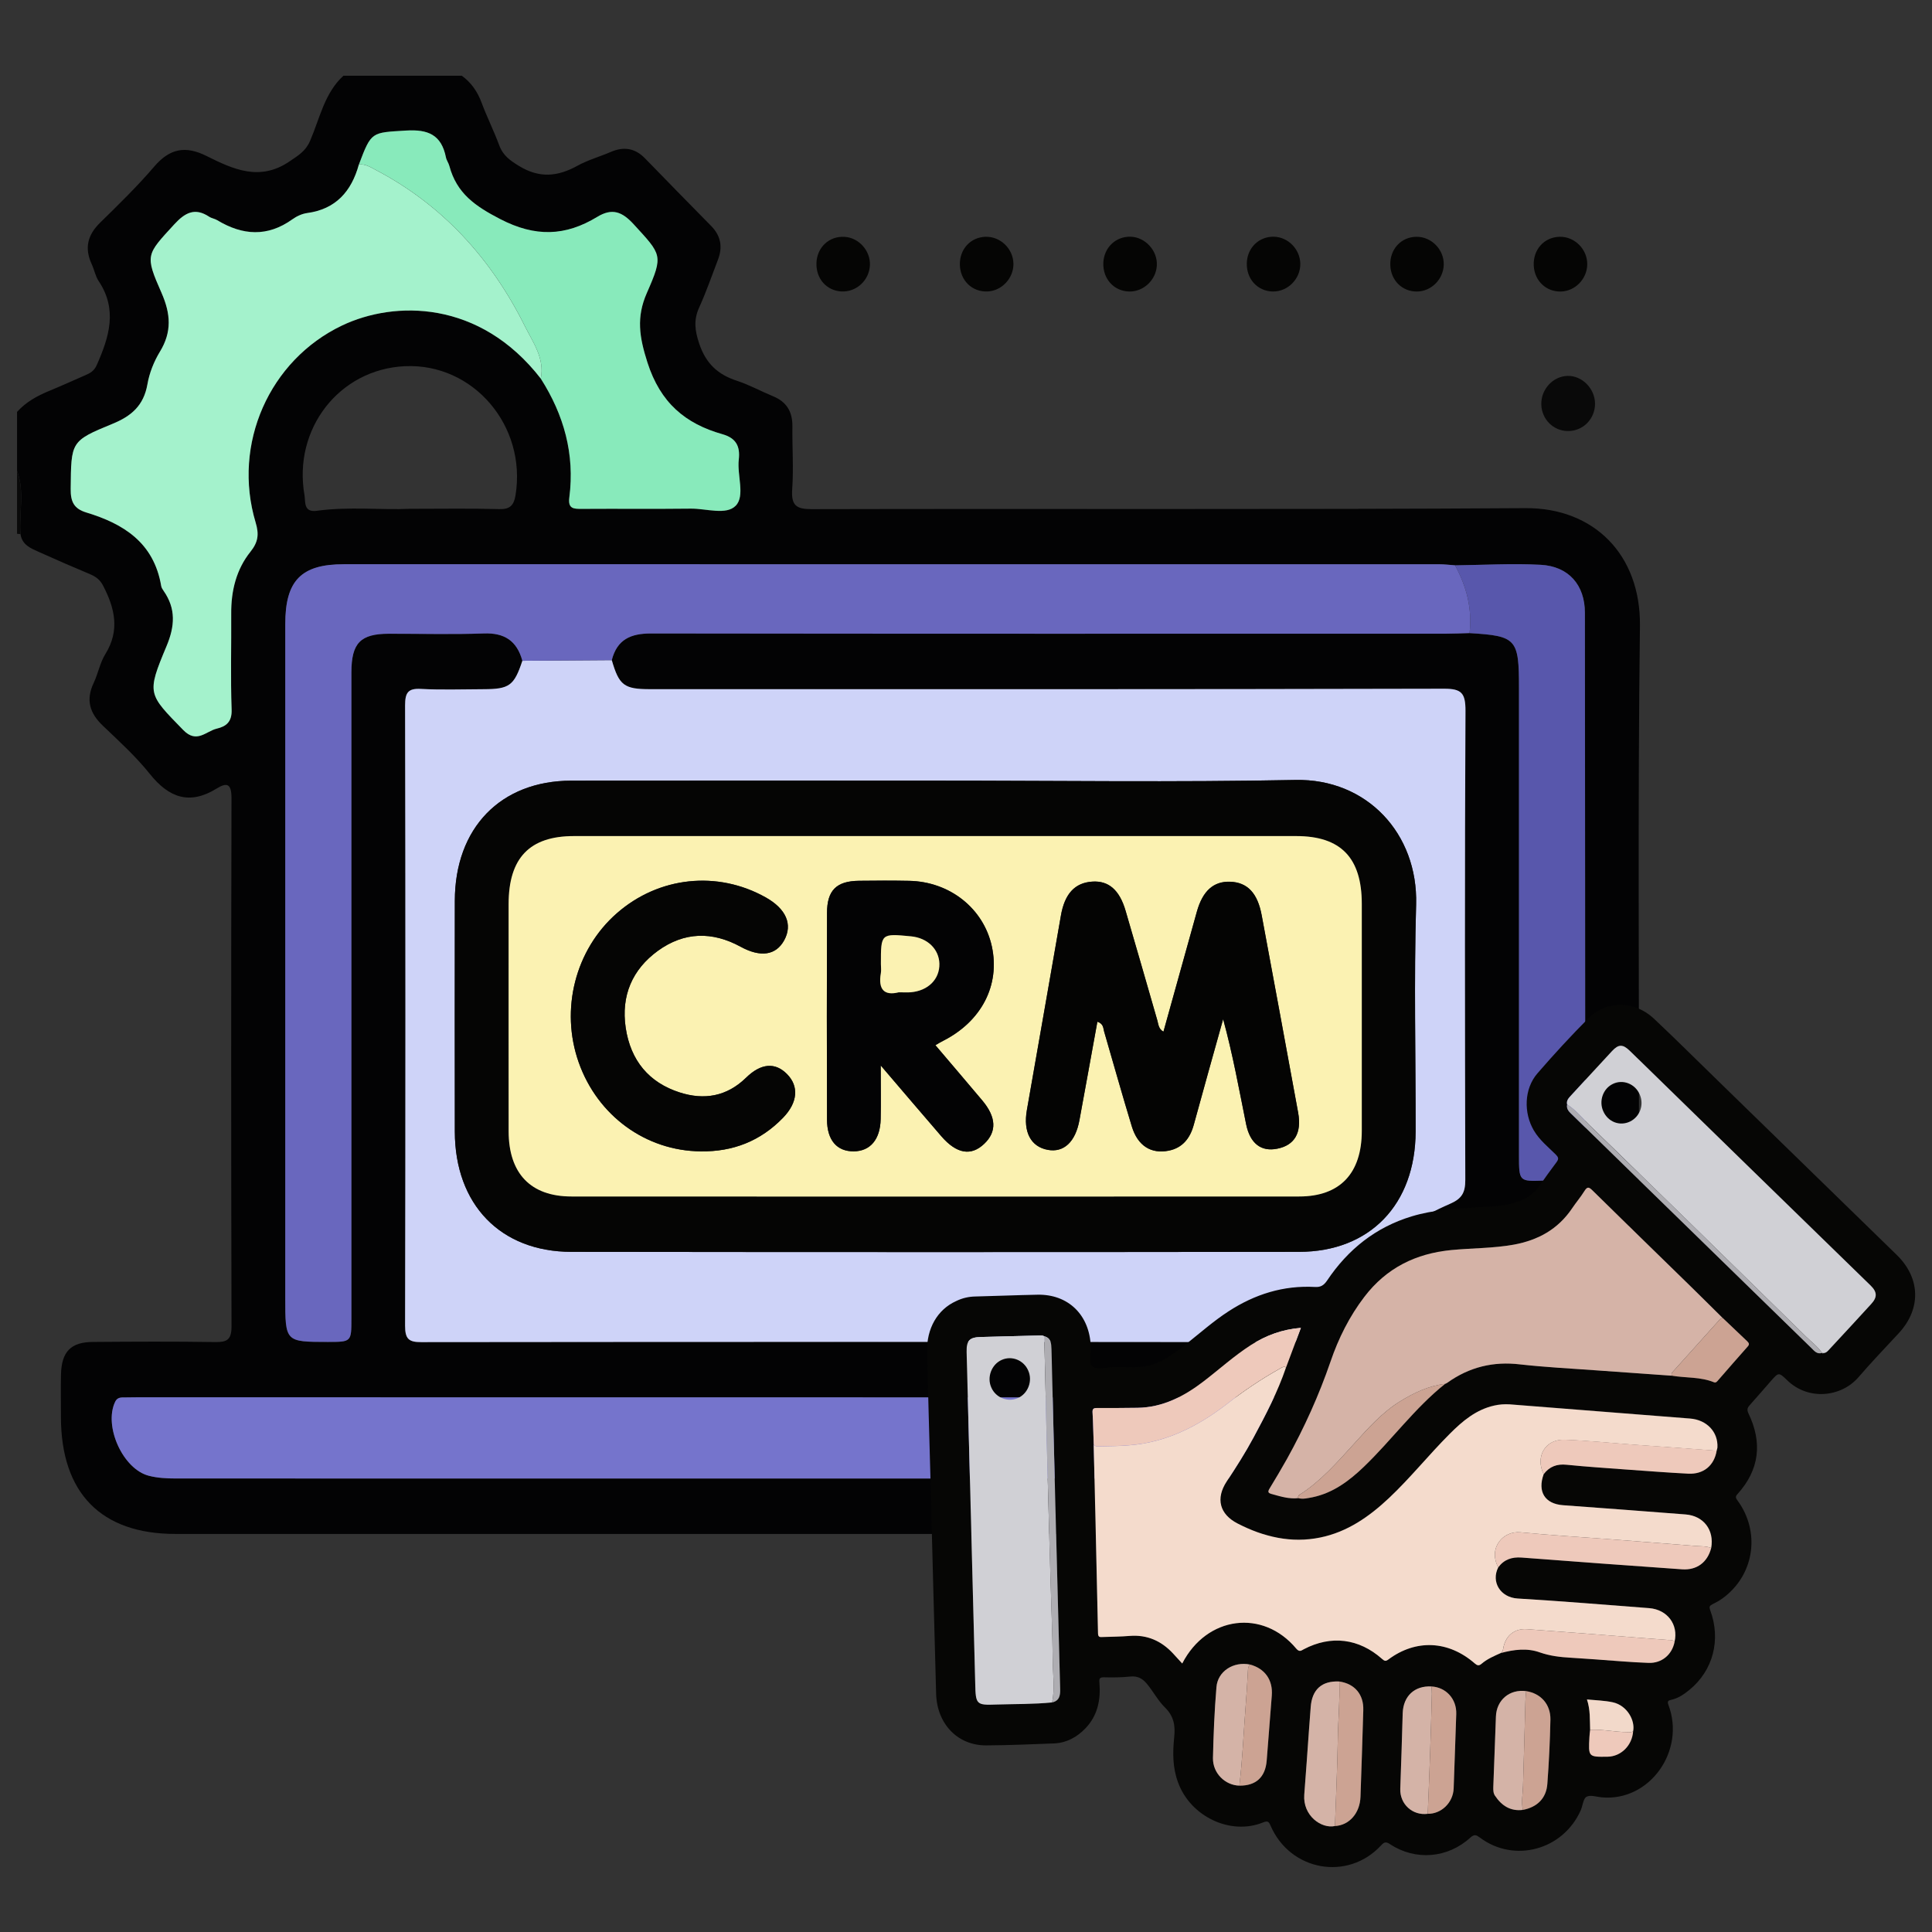 <?xml version="1.0" encoding="UTF-8"?>
<svg xmlns="http://www.w3.org/2000/svg" xmlns:xlink="http://www.w3.org/1999/xlink" version="1.1" id="Layer_1" x="0px" y="0px" width="85px" height="85px" viewBox="0 0 85 85" xml:space="preserve">
<rect x="0" y="0" width="85" height="85" fill="#333333" stroke="none"/>
<path fill-rule="evenodd" clip-rule="evenodd" fill="#030304" d="M56.858,67.536c-0.458,0.01-0.911-0.063-1.494-0.061  c-10.045,0.017-20.091,0.012-30.135,0.012c-5.838,0-11.676,0-17.514,0c-3.272,0-5.032-1.802-5.034-5.147  c0-0.623-0.012-1.245,0.002-1.87c0.026-1.004,0.432-1.425,1.41-1.43c1.788-0.014,3.576-0.023,5.364,0.005  c0.513,0.008,0.732-0.084,0.729-0.692c-0.02-7.746-0.02-15.492-0.001-23.238c0-0.646-0.202-0.702-0.662-0.418  c-1.179,0.727-2.09,0.407-2.934-0.651c-0.616-0.77-1.354-1.44-2.066-2.12c-0.576-0.548-0.756-1.132-0.401-1.881  c0.195-0.411,0.277-0.889,0.513-1.268c0.648-1.045,0.417-2.017-0.1-3.012c-0.138-0.268-0.323-0.396-0.573-0.503  c-0.753-0.315-1.501-0.641-2.245-0.976c-0.356-0.16-0.744-0.305-0.815-0.786c-0.073-0.926,0.193-1.869-0.152-2.779  c0-0.867,0-1.732,0-2.599c0.393-0.437,0.884-0.705,1.412-0.923c0.534-0.219,1.061-0.461,1.591-0.691  c0.216-0.094,0.388-0.184,0.504-0.448c0.542-1.227,0.926-2.433,0.084-3.693c-0.144-0.217-0.193-0.501-0.305-0.742  C3.708,10.917,3.852,10.339,4.4,9.802c0.817-0.801,1.642-1.604,2.388-2.476c0.683-0.799,1.375-0.924,2.297-0.464  c1.167,0.582,2.344,1.135,3.659,0.235c0.379-0.259,0.699-0.44,0.896-0.894c0.429-0.988,0.632-2.104,1.47-2.872  c1.735,0,3.47,0,5.206,0c0.416,0.3,0.691,0.699,0.874,1.19c0.234,0.63,0.538,1.233,0.77,1.861c0.167,0.46,0.477,0.676,0.882,0.924  c0.896,0.546,1.699,0.465,2.566-0.015c0.458-0.253,0.975-0.395,1.458-0.604c0.568-0.246,1.068-0.178,1.513,0.281  c0.967,0.995,1.937,1.986,2.91,2.975c0.424,0.43,0.514,0.923,0.298,1.484c-0.27,0.702-0.515,1.417-0.826,2.1  c-0.251,0.555-0.191,1.016,0.003,1.595c0.299,0.888,0.832,1.362,1.659,1.631c0.546,0.178,1.06,0.464,1.594,0.683  c0.583,0.241,0.852,0.671,0.845,1.316c-0.011,0.922,0.057,1.846-0.008,2.762c-0.051,0.726,0.174,0.888,0.866,0.887  c10.462-0.026,20.927,0.024,31.391-0.045c3.018-0.02,5.076,2.05,5.04,5.178c-0.103,8.014-0.027,16.031-0.048,24.043  c0,0.567,0.048,1.341-0.141,1.621c-0.558,1.774-1.063,0.922-4.154,1.218c-0.873,0.043-1.696,0.031-2.519,0.327  C58.652,54.666,56.858,67.536,56.858,67.536z M15.791,7.236c-0.329,1.197-1.028,1.967-2.274,2.137  c-0.227,0.032-0.463,0.14-0.652,0.276c-1.098,0.786-2.192,0.711-3.303,0.041C9.448,9.622,9.308,9.606,9.2,9.534  C8.577,9.123,8.146,9.35,7.669,9.87c-1.23,1.341-1.301,1.339-0.561,3.017c0.404,0.92,0.461,1.719-0.074,2.591  c-0.259,0.426-0.461,0.93-0.546,1.424c-0.164,0.947-0.713,1.409-1.541,1.747c-1.847,0.755-1.813,0.79-1.836,2.851  c-0.008,0.575,0.143,0.884,0.69,1.049c1.628,0.493,2.971,1.318,3.293,3.237C7.107,25.86,7.157,25.934,7.202,26  c0.546,0.784,0.494,1.553,0.125,2.43c-0.882,2.107-0.817,2.093,0.736,3.689c0.595,0.611,0.998,0.052,1.477-0.062  c0.399-0.096,0.67-0.285,0.651-0.834c-0.05-1.405-0.009-2.815-0.018-4.223c-0.007-1.008,0.225-1.949,0.846-2.724  c0.34-0.425,0.385-0.768,0.229-1.286c-1.038-3.457,0.608-7.144,3.799-8.667c2.316-1.103,6.058-1.132,8.747,2.336  c1.014,1.591,1.502,3.32,1.255,5.227c-0.068,0.506,0.192,0.506,0.541,0.505c1.603-0.011,3.206,0.008,4.809-0.011  c0.675-0.007,1.55,0.301,1.97-0.128c0.422-0.433,0.055-1.338,0.135-2.027c0.071-0.614-0.143-0.956-0.72-1.119  c-1.628-0.461-2.729-1.376-3.301-3.163c-0.354-1.109-0.495-1.982-0.022-3.055c0.736-1.674,0.65-1.671-0.585-3.023  c-0.509-0.556-0.947-0.716-1.598-0.321c-1.4,0.851-2.721,0.901-4.273,0.096c-1.095-0.567-1.909-1.124-2.235-2.338  c-0.034-0.129-0.125-0.244-0.149-0.373c-0.199-1.005-0.797-1.24-1.749-1.183C16.346,5.84,16.342,5.771,15.791,7.236z M64.016,24.872  c-0.235-0.017-0.472-0.047-0.705-0.047c-16.063-0.002-32.12-0.004-48.179-0.001c-1.882,0-2.58,0.718-2.582,2.634  c0,9.882,0,19.763,0,29.643c0,1.939,0,1.939,1.879,1.939c1.03,0,1.031,0,1.031-1.028c0-9.477-0.001-18.949,0-28.425  c0.001-1.297,0.398-1.702,1.646-1.704c1.394-0.002,2.787,0.037,4.18-0.013c0.898-0.034,1.455,0.316,1.696,1.203  c-0.365,1.096-0.57,1.247-1.709,1.25c-0.92,0.001-1.842,0.037-2.759-0.013c-0.567-0.03-0.692,0.17-0.692,0.728  c0.018,9.098,0.018,18.197,0,27.292c-0.001,0.58,0.166,0.722,0.709,0.719c12.75-0.014,25.5-0.014,38.25,0  c0.455,0,0.698-0.146,0.921-0.552c1.423-2.549,3.467-4.395,6.09-5.532c0.526-0.228,0.677-0.494,0.675-1.059  c-0.018-6.878-0.028-13.754,0.008-20.632c0.002-0.783-0.177-0.973-0.941-0.972c-11.647,0.029-23.294,0.021-34.938,0.02  c-1.141,0-1.359-0.17-1.68-1.277c0.233-0.917,0.841-1.175,1.717-1.173c11.667,0.017,23.331,0.012,34.998,0.009  c0.34,0,0.682-0.017,1.022-0.026c2.065,0.125,2.177,0.247,2.177,2.41c0,6.846,0,13.691,0,20.533c0,1.188,0,1.184,1.1,1.143  c0.395-0.016,0.792-0.042,1.18-0.008c0.473,0.044,0.641-0.102,0.641-0.62c-0.015-8.115-0.008-16.23-0.02-24.347  c0-1.232-0.719-2.048-1.94-2.116C66.537,24.78,65.272,24.858,64.016,24.872z M56.4,61.57c-0.298-0.153-0.593-0.088-0.877-0.088  c-16.504-0.007-33.009-0.007-49.513-0.007c-0.21,0-0.421,0.007-0.63,0.007c-0.141,0.005-0.246,0.051-0.314,0.192  c-0.51,1.069,0.34,2.965,1.488,3.255c0.377,0.097,0.779,0.118,1.172,0.118c15.794,0.005,31.59,0.002,47.386,0.002  c0.129,0,0.262-0.007,0.393,0.003c0.325,0.029,0.479-0.089,0.475-0.455C55.967,63.568,56.211,62.569,56.4,61.57z M18.001,22.386  c1.492,0,2.729-0.023,3.962,0.013c0.467,0.013,0.644-0.159,0.718-0.611c0.496-3.056-1.862-5.816-4.867-5.677  c-2.883,0.132-4.933,2.753-4.417,5.68c0.048,0.273-0.052,0.761,0.531,0.683C15.368,22.276,16.815,22.445,18.001,22.386z"></path>
<path fill-rule="evenodd" clip-rule="evenodd" fill="#090909" d="M0.75,20.721c0.345,0.91,0.079,1.854,0.152,2.779  c-0.051-0.005-0.102-0.011-0.152-0.016C0.75,22.564,0.75,21.642,0.75,20.721z"></path>
<path fill-rule="evenodd" clip-rule="evenodd" fill="#CED3F8" d="M26.916,29.044c0.321,1.107,0.539,1.277,1.68,1.277  c11.644,0.001,23.291,0.009,34.938-0.02c0.765-0.001,0.943,0.188,0.941,0.972c-0.036,6.878-0.025,13.754-0.008,20.632  c0.002,0.564-0.148,0.831-0.675,1.059c-2.623,1.138-4.667,2.983-6.09,5.532c-0.223,0.405-0.466,0.552-0.921,0.552  c-12.75-0.014-25.5-0.014-38.25,0c-0.544,0.003-0.71-0.139-0.709-0.719c0.018-9.096,0.018-18.194,0-27.292  c0-0.558,0.125-0.758,0.692-0.728c0.917,0.05,1.839,0.015,2.759,0.013c1.139-0.003,1.344-0.153,1.709-1.25  C24.293,29.063,25.605,29.055,26.916,29.044z M41.144,34.345c-5.337,0-10.673-0.008-16.01,0.001  c-3.112,0.005-5.119,2.082-5.124,5.286c-0.005,3.385-0.005,6.77,0,10.156c0.007,3.202,2.005,5.285,5.126,5.288  c10.672,0.014,21.345,0.014,32.019,0c3.118-0.003,5.117-2.091,5.126-5.294c0.005-3.327-0.074-6.66,0.022-9.989  c0.085-3.115-2.161-5.541-5.308-5.478C51.713,34.421,46.426,34.344,41.144,34.345z"></path>
<path fill-rule="evenodd" clip-rule="evenodd" fill="#6967BE" d="M26.916,29.044c-1.311,0.011-2.623,0.019-3.934,0.028  c-0.241-0.886-0.798-1.237-1.696-1.203c-1.393,0.05-2.786,0.011-4.18,0.013c-1.248,0.002-1.645,0.407-1.646,1.704  c-0.001,9.476,0,18.948,0,28.425c0,1.028-0.001,1.028-1.031,1.028c-1.879,0-1.879,0-1.879-1.939c0-9.88,0-19.761,0-29.643  c0.001-1.917,0.699-2.634,2.582-2.634c16.059-0.002,32.116-0.001,48.179,0.001c0.233,0,0.47,0.03,0.705,0.047  c0.506,0.927,0.764,1.911,0.638,2.982c-0.341,0.009-0.683,0.026-1.022,0.026c-11.667,0.002-23.332,0.007-34.998-0.009  C27.757,27.87,27.149,28.127,26.916,29.044z"></path>
<path fill-rule="evenodd" clip-rule="evenodd" fill="#7574CC" d="M56.4,61.57c-0.189,0.999-0.434,1.998-0.421,3.027  c0.005,0.366-0.149,0.484-0.475,0.455c-0.131-0.01-0.264-0.003-0.393-0.003c-15.796,0-31.592,0.003-47.386-0.002  c-0.393,0-0.794-0.021-1.172-0.118c-1.148-0.29-1.999-2.186-1.488-3.255c0.068-0.142,0.173-0.188,0.314-0.192  c0.209,0,0.42-0.007,0.63-0.007c16.504,0,33.009,0,49.513,0.007C55.808,61.482,56.103,61.417,56.4,61.57z"></path>
<path fill-rule="evenodd" clip-rule="evenodd" fill="#A4F2CC" d="M23.793,16.658c-2.689-3.468-6.431-3.439-8.747-2.336  c-3.191,1.523-4.836,5.21-3.799,8.667c0.156,0.519,0.112,0.861-0.229,1.286c-0.621,0.775-0.854,1.716-0.846,2.724  c0.009,1.408-0.032,2.818,0.018,4.223c0.019,0.549-0.252,0.739-0.651,0.834c-0.479,0.114-0.882,0.673-1.477,0.062  c-1.553-1.596-1.618-1.582-0.736-3.689c0.368-0.877,0.42-1.646-0.125-2.43c-0.045-0.065-0.095-0.139-0.108-0.214  c-0.322-1.919-1.665-2.744-3.293-3.237c-0.548-0.166-0.698-0.475-0.69-1.049c0.023-2.061-0.01-2.095,1.836-2.851  c0.828-0.338,1.376-0.799,1.541-1.747c0.085-0.494,0.287-0.998,0.546-1.424c0.535-0.872,0.478-1.67,0.074-2.591  c-0.74-1.678-0.669-1.675,0.561-3.017C8.146,9.35,8.577,9.123,9.2,9.534c0.108,0.072,0.248,0.087,0.36,0.156  c1.111,0.67,2.206,0.745,3.303-0.041c0.189-0.136,0.425-0.245,0.652-0.276c1.247-0.169,1.945-0.939,2.274-2.137  c0.278-0.03,0.504,0.115,0.736,0.238c2.94,1.539,5.089,3.902,6.575,6.893C23.446,15.06,23.971,15.767,23.793,16.658z"></path>
<path fill-rule="evenodd" clip-rule="evenodd" fill="#88EABB" d="M23.793,16.658c0.177-0.892-0.347-1.599-0.691-2.292  c-1.486-2.991-3.635-5.354-6.575-6.893c-0.232-0.123-0.458-0.268-0.736-0.238c0.552-1.465,0.556-1.396,2.08-1.492  c0.952-0.057,1.55,0.178,1.749,1.183c0.025,0.128,0.116,0.243,0.149,0.373c0.326,1.214,1.14,1.771,2.235,2.338  c1.553,0.805,2.874,0.754,4.273-0.096c0.65-0.395,1.088-0.234,1.598,0.321c1.235,1.352,1.321,1.349,0.585,3.023  c-0.473,1.073-0.332,1.946,0.022,3.055c0.571,1.787,1.672,2.702,3.301,3.163c0.578,0.164,0.791,0.505,0.72,1.119  c-0.08,0.689,0.287,1.595-0.135,2.027c-0.42,0.429-1.295,0.121-1.97,0.128c-1.603,0.019-3.206,0-4.809,0.011  c-0.349,0.001-0.608,0.001-0.541-0.505C25.295,19.978,24.807,18.249,23.793,16.658z"></path>
<path fill-rule="evenodd" clip-rule="evenodd" fill="#5857AC" d="M64.653,27.854c0.126-1.071-0.132-2.055-0.638-2.982  c1.257-0.014,2.521-0.092,3.774-0.023c1.222,0.068,1.94,0.883,1.94,2.116c0.012,8.116,0.005,16.231,0.02,24.347  c0,0.519-0.168,0.664-0.641,0.62c-0.388-0.034-0.785-0.008-1.18,0.008c-1.1,0.041-1.1,0.045-1.1-1.143c0-6.842,0-13.687,0-20.533  C66.83,28.101,66.719,27.979,64.653,27.854z"></path>
<path fill-rule="evenodd" clip-rule="evenodd" fill="#090909" d="M70.175,17.759c0.002,0.676-0.534,1.214-1.203,1.205  c-0.631-0.008-1.14-0.515-1.161-1.16c-0.021-0.671,0.511-1.252,1.159-1.266C69.605,16.523,70.172,17.096,70.175,17.759z"></path>
<path fill-rule="evenodd" clip-rule="evenodd" fill="#050504" d="M38.273,11.656c-0.023,0.675-0.599,1.207-1.263,1.166  c-0.649-0.04-1.106-0.561-1.09-1.238c0.018-0.699,0.557-1.206,1.238-1.164C37.783,10.457,38.295,11.026,38.273,11.656z"></path>
<path fill-rule="evenodd" clip-rule="evenodd" fill="#050504" d="M44.587,11.609c0.005,0.635-0.514,1.188-1.141,1.214  c-0.681,0.028-1.209-0.489-1.216-1.191c-0.005-0.674,0.467-1.187,1.114-1.214C44.006,10.391,44.578,10.937,44.587,11.609z"></path>
<path fill-rule="evenodd" clip-rule="evenodd" fill="#050504" d="M68.616,10.417c0.659-0.016,1.224,0.549,1.216,1.214  c-0.005,0.638-0.533,1.181-1.16,1.195c-0.65,0.015-1.16-0.472-1.193-1.136C67.443,10.982,67.935,10.434,68.616,10.417z"></path>
<path fill-rule="evenodd" clip-rule="evenodd" fill="#050504" d="M62.341,12.826c-0.647,0.006-1.15-0.488-1.173-1.154  c-0.027-0.706,0.473-1.25,1.153-1.254c0.657-0.007,1.218,0.569,1.198,1.232C63.501,12.289,62.971,12.82,62.341,12.826z"></path>
<path fill-rule="evenodd" clip-rule="evenodd" fill="#050504" d="M56.036,10.414c0.63,0.01,1.159,0.545,1.172,1.183  c0.013,0.666-0.547,1.237-1.205,1.228c-0.681-0.01-1.175-0.557-1.148-1.263C54.881,10.897,55.389,10.406,56.036,10.414z"></path>
<path fill-rule="evenodd" clip-rule="evenodd" fill="#050504" d="M48.542,11.557c0.031-0.665,0.54-1.154,1.189-1.143  c0.654,0.013,1.204,0.615,1.165,1.271c-0.039,0.637-0.584,1.15-1.212,1.141C49.005,12.812,48.513,12.263,48.542,11.557z"></path>
<path fill-rule="evenodd" clip-rule="evenodd" fill="#050504" d="M41.144,34.345c5.282-0.001,10.569,0.076,15.852-0.03  c3.146-0.063,5.393,2.363,5.308,5.478c-0.097,3.329-0.018,6.662-0.022,9.989c-0.009,3.203-2.008,5.291-5.126,5.294  c-10.674,0.014-21.347,0.014-32.019,0c-3.121-0.003-5.119-2.086-5.126-5.288c-0.005-3.386-0.005-6.771,0-10.156  c0.005-3.204,2.012-5.281,5.124-5.286C30.471,34.337,35.807,34.345,41.144,34.345z M41.18,36.783c-5.31,0-10.619-0.001-15.929,0.001  c-1.952,0-2.873,0.962-2.874,2.995c0,3.329-0.003,6.66,0.001,9.991c0.001,1.854,0.965,2.87,2.764,2.87  c10.672,0.006,21.343,0.006,32.016,0c1.796,0,2.752-1.017,2.755-2.881c0.002-3.328,0.002-6.659,0-9.989  c0-2.029-0.922-2.986-2.882-2.986C51.748,36.782,46.465,36.783,41.18,36.783z"></path>
<path fill-rule="evenodd" clip-rule="evenodd" fill="#FBF2B2" d="M41.18,36.783c5.285,0,10.568-0.001,15.851,0.001  c1.96,0,2.882,0.957,2.882,2.986c0.002,3.33,0.002,6.661,0,9.989c-0.003,1.864-0.959,2.881-2.755,2.881  c-10.673,0.006-21.344,0.006-32.016,0c-1.798,0-2.762-1.017-2.764-2.87c-0.004-3.331-0.001-6.662-0.001-9.991  c0.001-2.032,0.922-2.995,2.874-2.995C30.561,36.782,35.87,36.783,41.18,36.783z M51.187,45.389  c-0.214-0.116-0.22-0.317-0.271-0.497c-0.462-1.605-0.924-3.211-1.394-4.814c-0.267-0.923-0.751-1.34-1.473-1.289  c-0.769,0.052-1.213,0.542-1.377,1.507c-0.498,2.848-0.993,5.697-1.495,8.544c-0.168,0.962,0.17,1.615,0.926,1.751  c0.695,0.126,1.209-0.345,1.386-1.304c0.27-1.438,0.522-2.882,0.79-4.335c0.275,0.094,0.254,0.282,0.296,0.429  c0.406,1.396,0.798,2.797,1.222,4.188c0.26,0.843,0.843,1.209,1.617,1.057c0.605-0.12,0.939-0.536,1.104-1.132  c0.423-1.553,0.862-3.105,1.294-4.655c0.424,1.547,0.7,3.086,1.01,4.619c0.176,0.862,0.669,1.224,1.374,1.08  c0.751-0.149,1.078-0.686,0.917-1.579c-0.526-2.897-1.068-5.791-1.604-8.685c-0.18-0.977-0.624-1.454-1.391-1.48  c-0.729-0.024-1.205,0.401-1.462,1.315C52.164,41.864,51.681,43.623,51.187,45.389z M41.154,45.984  c0.152-0.089,0.243-0.145,0.338-0.191c1.693-0.859,2.514-2.451,2.145-4.155c-0.363-1.669-1.848-2.851-3.641-2.885  c-0.735-0.015-1.472-0.012-2.208-0.002c-0.987,0.013-1.401,0.417-1.403,1.417c-0.01,3.029-0.01,6.062,0,9.089  c0.002,0.913,0.438,1.403,1.178,1.398c0.723-0.008,1.163-0.52,1.183-1.419c0.017-0.714,0.002-1.433,0.002-2.36  c0.985,1.15,1.823,2.139,2.67,3.118c0.671,0.774,1.308,0.879,1.884,0.329c0.562-0.535,0.533-1.173-0.09-1.913  C42.54,47.612,41.865,46.82,41.154,45.984z M30.83,50.655c1.408,0.021,2.628-0.449,3.626-1.484c0.644-0.667,0.701-1.384,0.167-1.919  c-0.518-0.523-1.141-0.48-1.799,0.162c-0.852,0.831-1.847,0.993-2.921,0.648c-1.352-0.434-2.159-1.401-2.375-2.845  c-0.21-1.417,0.293-2.567,1.414-3.384c1.158-0.839,2.391-0.863,3.642-0.181c0.88,0.481,1.553,0.378,1.917-0.283  c0.382-0.697,0.087-1.382-0.813-1.888c-2.126-1.192-4.708-0.918-6.551,0.699c-1.828,1.601-2.499,4.229-1.677,6.559  C26.289,49.087,28.412,50.635,30.83,50.655z"></path>
<path fill-rule="evenodd" clip-rule="evenodd" fill="#040403" d="M51.187,45.389c0.494-1.766,0.978-3.524,1.471-5.282  c0.257-0.914,0.733-1.339,1.462-1.315c0.767,0.026,1.211,0.503,1.391,1.48c0.535,2.894,1.077,5.788,1.604,8.685  c0.161,0.894-0.166,1.43-0.917,1.579c-0.705,0.144-1.198-0.218-1.374-1.08c-0.31-1.533-0.586-3.072-1.01-4.619  c-0.432,1.55-0.871,3.103-1.294,4.655c-0.165,0.596-0.499,1.012-1.104,1.132c-0.774,0.152-1.357-0.214-1.617-1.057  c-0.424-1.391-0.815-2.791-1.222-4.188c-0.042-0.146-0.021-0.335-0.296-0.429c-0.268,1.453-0.521,2.896-0.79,4.335  c-0.177,0.959-0.69,1.43-1.386,1.304c-0.756-0.136-1.094-0.789-0.926-1.751c0.502-2.847,0.997-5.696,1.495-8.544  c0.164-0.964,0.608-1.455,1.377-1.507c0.722-0.051,1.206,0.366,1.473,1.289c0.47,1.604,0.932,3.209,1.394,4.814  C50.967,45.071,50.973,45.272,51.187,45.389z"></path>
<path fill-rule="evenodd" clip-rule="evenodd" fill="#030304" d="M41.154,45.984c0.71,0.836,1.386,1.628,2.058,2.426  c0.623,0.74,0.651,1.378,0.09,1.913c-0.576,0.55-1.213,0.445-1.884-0.329c-0.847-0.979-1.686-1.968-2.67-3.118  c0,0.928,0.014,1.646-0.002,2.36c-0.02,0.899-0.46,1.411-1.183,1.419c-0.74,0.005-1.175-0.485-1.178-1.398  c-0.01-3.027-0.01-6.061,0-9.089c0.002-1,0.416-1.404,1.403-1.417c0.736-0.009,1.473-0.012,2.208,0.002  c1.792,0.034,3.277,1.216,3.641,2.885c0.369,1.704-0.451,3.296-2.145,4.155C41.397,45.84,41.306,45.896,41.154,45.984z   M39.542,43.657c0.212,0,0.369,0.011,0.524-0.002c0.769-0.063,1.279-0.575,1.264-1.258c-0.018-0.644-0.525-1.134-1.246-1.203  c-1.33-0.128-1.33-0.128-1.327,1.219c0,0.133,0.021,0.273-0.002,0.402C38.628,43.531,38.9,43.819,39.542,43.657z"></path>
<path fill-rule="evenodd" clip-rule="evenodd" fill="#050504" d="M30.83,50.655c-2.418-0.021-4.542-1.568-5.37-3.915  c-0.822-2.33-0.151-4.958,1.677-6.559c1.844-1.617,4.425-1.891,6.551-0.699c0.901,0.506,1.195,1.19,0.813,1.888  c-0.364,0.661-1.037,0.764-1.917,0.283c-1.251-0.683-2.484-0.659-3.642,0.181c-1.121,0.817-1.624,1.967-1.414,3.384  c0.216,1.443,1.023,2.411,2.375,2.845c1.075,0.345,2.07,0.183,2.921-0.648c0.658-0.643,1.281-0.686,1.799-0.162  c0.534,0.535,0.477,1.252-0.167,1.919C33.458,50.206,32.238,50.677,30.83,50.655z"></path>
<path fill-rule="evenodd" clip-rule="evenodd" fill="#FBF2B2" d="M39.542,43.657c-0.641,0.162-0.913-0.126-0.788-0.841  c0.023-0.129,0.002-0.269,0.002-0.402c-0.002-1.348-0.002-1.348,1.327-1.219c0.72,0.069,1.228,0.559,1.246,1.203  c0.015,0.683-0.495,1.194-1.264,1.258C39.91,43.668,39.753,43.657,39.542,43.657z"></path>
<path fill-rule="evenodd" clip-rule="evenodd" fill="#060605" d="M42.063,57.244c0.272-0.134,0.554-0.199,0.855-0.204  c0.906-0.021,1.811-0.061,2.718-0.078c1.364-0.031,2.307,0.892,2.354,2.29c0.012,0.3-0.11,0.702,0.079,0.867  c0.17,0.149,0.549,0.05,0.829,0.031c0.554-0.026,1.107,0.058,1.658-0.075c0.652-0.162,1.162-0.576,1.68-0.983  c0.598-0.476,1.169-0.98,1.805-1.393c1.168-0.761,2.428-1.153,3.809-1.078c0.254,0.017,0.391-0.072,0.532-0.276  c0.927-1.386,2.152-2.354,3.729-2.831c0.952-0.288,1.934-0.34,2.914-0.403c0.632-0.039,1.274-0.036,1.883-0.29  c0.317-0.131,0.586-0.321,0.792-0.609c0.259-0.368,0.516-0.732,0.785-1.087c0.111-0.149,0.069-0.223-0.045-0.338  c-0.336-0.332-0.707-0.627-0.956-1.049c-0.457-0.775-0.432-1.832,0.154-2.512c0.729-0.842,1.482-1.66,2.267-2.449  c0.778-0.771,2.009-0.753,2.846,0.026c0.971,0.912,1.914,1.854,2.868,2.781c2.607,2.541,5.216,5.084,7.826,7.623  c1.049,1.02,1.086,2.371,0.097,3.443c-0.597,0.646-1.206,1.277-1.782,1.947c-0.767,0.881-2.212,1.027-3.134,0.126  c-0.369-0.355-0.374-0.348-0.705,0.025c-0.31,0.355-0.623,0.717-0.938,1.07c-0.102,0.111-0.136,0.198-0.062,0.358  c0.625,1.291,0.49,2.49-0.482,3.561c-0.097,0.106-0.081,0.167,0.008,0.284c0.987,1.349,0.753,3.174-0.543,4.209  c-0.171,0.142-0.366,0.254-0.563,0.35c-0.13,0.069-0.153,0.11-0.1,0.26c0.482,1.294,0.133,2.651-0.912,3.506  c-0.233,0.192-0.496,0.374-0.804,0.439C73.411,74.813,73.342,74.835,73.4,75c0.771,2.01-0.808,4.271-2.932,4.076  c-0.229-0.021-0.503-0.121-0.67-0.024c-0.146,0.082-0.163,0.397-0.255,0.599c-0.777,1.744-2.926,2.327-4.434,1.195  c-0.157-0.115-0.244-0.159-0.419,0c-0.995,0.912-2.417,1.027-3.534,0.29c-0.174-0.115-0.255-0.1-0.391,0.05  c-1.464,1.589-4.005,1.134-4.867-0.868c-0.079-0.188-0.137-0.215-0.326-0.139c-1.443,0.586-3.201-0.265-3.743-1.762  c-0.242-0.651-0.237-1.313-0.17-1.977c0.056-0.516-0.013-0.933-0.404-1.317c-0.313-0.304-0.522-0.72-0.813-1.062  c-0.189-0.22-0.4-0.329-0.702-0.301c-0.389,0.042-0.779,0.044-1.171,0.034c-0.188-0.003-0.215,0.061-0.199,0.23  c0.063,0.758-0.076,1.453-0.615,2.016c-0.375,0.39-0.83,0.637-1.368,0.663c-0.998,0.037-1.999,0.082-3,0.087  c-1.254,0.005-2.162-0.944-2.201-2.265c-0.088-3.176-0.17-6.353-0.251-9.531c-0.053-1.846-0.102-3.687-0.147-5.529  C40.763,58.449,41.246,57.612,42.063,57.244z M71.85,76.174c0.101-0.476-0.261-1.146-0.901-1.281  c-0.357-0.075-0.73-0.086-1.129-0.123c0.153,0.46,0.123,0.9,0.14,1.336c-0.011,0.107-0.026,0.214-0.031,0.317  c-0.048,0.878-0.048,0.878,0.804,0.865C71.321,77.276,71.807,76.791,71.85,76.174z M80.16,59.523  c0.022,0.026,0.045,0.026,0.071,0.005c0.128-0.005,0.202-0.112,0.28-0.193c0.604-0.65,1.212-1.307,1.811-1.963  c0.277-0.301,0.27-0.528-0.021-0.813c-3.535-3.442-7.072-6.886-10.604-10.337c-0.303-0.29-0.49-0.287-0.777,0.021  c-0.6,0.646-1.194,1.299-1.793,1.944c-0.098,0.11-0.225,0.223-0.179,0.406c-0.046,0.222,0.112,0.339,0.238,0.465  c1.688,1.652,3.382,3.299,5.066,4.943c1.815,1.767,3.627,3.542,5.439,5.305c0.128,0.125,0.249,0.287,0.471,0.217H80.16z   M67.146,74.403c-0.731-0.097-1.307,0.39-1.331,1.124c-0.037,1.031-0.075,2.066-0.115,3.094c-0.003,0.141-0.003,0.274,0.081,0.392  c0.294,0.439,0.686,0.683,1.219,0.615c0.634-0.121,1.035-0.514,1.079-1.153c0.07-0.939,0.116-1.882,0.135-2.824  C68.222,74.979,67.785,74.5,67.146,74.403z M54.527,78.561c0.729,0.009,1.143-0.371,1.203-1.101  c0.075-0.957,0.151-1.906,0.224-2.857c0.057-0.69-0.302-1.194-0.956-1.369c-0.726-0.15-1.427,0.292-1.479,1  c-0.087,1.036-0.13,2.073-0.153,3.114C53.355,78.015,53.901,78.545,54.527,78.561z M62.815,79.8c0.597,0.008,1.114-0.489,1.14-1.116  c0.043-1.093,0.073-2.183,0.114-3.273c0.022-0.658-0.444-1.179-1.091-1.213c-0.741-0.039-1.236,0.421-1.265,1.172  c-0.032,1.113-0.065,2.222-0.107,3.333C61.585,79.376,62.147,79.889,62.815,79.8z M58.927,73.979  c-0.773-0.038-1.205,0.352-1.261,1.131c-0.025,0.332-0.05,0.666-0.075,0.998c-0.067,0.949-0.134,1.901-0.208,2.852  c-0.067,0.921,0.75,1.507,1.35,1.378c0.624-0.031,1.099-0.56,1.124-1.291c0.048-1.271,0.083-2.538,0.123-3.806  C60.003,74.553,59.605,74.077,58.927,73.979z M46.289,74.9c0.332-0.073,0.363-0.323,0.354-0.611  c-0.068-2.525-0.133-5.051-0.196-7.576c-0.063-2.444-0.126-4.892-0.183-7.343c-0.008-0.249-0.02-0.503-0.322-0.579  c-0.097-0.058-0.206-0.036-0.313-0.033c-0.821,0.021-1.651,0.041-2.479,0.065c-0.496,0.013-0.633,0.156-0.623,0.653  c0.127,4.867,0.252,9.733,0.379,14.598c0.019,0.92,0.048,0.952,0.929,0.918C44.654,74.968,45.472,74.981,46.289,74.9z   M75.784,57.979c-0.483-0.476-0.963-0.957-1.448-1.43c-1.426-1.391-2.853-2.779-4.273-4.179c-0.16-0.156-0.23-0.167-0.354,0.031  c-0.166,0.267-0.372,0.506-0.547,0.768c-0.621,0.916-1.494,1.393-2.551,1.589c-0.914,0.165-1.841,0.151-2.764,0.24  c-1.551,0.148-2.846,0.779-3.82,2.058c-0.657,0.859-1.141,1.825-1.489,2.85c-0.51,1.485-1.154,2.907-1.91,4.271  c-0.249,0.442-0.507,0.879-0.773,1.315c-0.086,0.143-0.066,0.193,0.086,0.237c0.39,0.107,0.774,0.23,1.181,0.184  c0.216,0.055,0.419-0.003,0.624-0.039c0.896-0.187,1.604-0.712,2.257-1.339c1.226-1.177,2.238-2.583,3.578-3.646  c0.031-0.019,0.069-0.031,0.1-0.056c0.968-0.69,2.025-0.946,3.201-0.806c1.099,0.123,2.206,0.179,3.307,0.259  c1.122,0.079,2.247,0.157,3.368,0.239c0.615,0.104,1.259,0.044,1.858,0.292c0.075,0.026,0.121-0.025,0.168-0.081  c0.434-0.496,0.865-0.996,1.303-1.487c0.091-0.097,0.069-0.154-0.012-0.235C76.507,58.671,76.146,58.323,75.784,57.979z   M56.583,60.158c0.214-0.574,0.434-1.155,0.651-1.737c-0.817,0.067-1.535,0.329-2.205,0.76c-0.733,0.471-1.38,1.06-2.067,1.587  c-0.87,0.669-1.807,1.156-2.917,1.171c-0.594,0.006-1.182,0.014-1.775,0.009c-0.182-0.003-0.214,0.052-0.201,0.224  c0.028,0.458,0.031,0.923,0.051,1.386c0.066,2.769,0.132,5.535,0.19,8.306c0.006,0.179,0.096,0.16,0.201,0.157  c0.4-0.015,0.798-0.015,1.197-0.049c0.76-0.058,1.386,0.216,1.903,0.773c0.135,0.146,0.268,0.293,0.404,0.441  c1.079-2.097,3.553-2.41,5.018-0.653c0.137,0.161,0.218,0.089,0.332,0.025c1.196-0.627,2.423-0.478,3.439,0.424  c0.107,0.097,0.163,0.118,0.285,0.024c1.211-0.899,2.64-0.832,3.796,0.177c0.11,0.095,0.182,0.113,0.292,0.021  c0.252-0.218,0.557-0.346,0.854-0.479c0.572-0.151,1.155-0.23,1.72-0.025c0.446,0.155,0.892,0.206,1.347,0.232  c0.364,0.021,0.727,0.052,1.089,0.073c0.779,0.055,1.56,0.128,2.343,0.154c0.583,0.022,1.035-0.363,1.145-0.929  c0.176-0.755-0.314-1.414-1.112-1.479c-1.933-0.146-3.856-0.309-5.791-0.424c-0.765-0.045-1.178-0.735-0.854-1.37  c0.255-0.347,0.598-0.463,1.024-0.431c2.356,0.183,4.713,0.351,7.068,0.518c0.646,0.044,1.114-0.31,1.275-0.939  c0.14-0.786-0.327-1.413-1.127-1.476c-1.796-0.143-3.595-0.273-5.391-0.406c-0.801-0.06-1.131-0.596-0.852-1.364  c0.257-0.342,0.589-0.46,1.008-0.416c0.881,0.089,1.771,0.146,2.654,0.212c0.896,0.063,1.792,0.134,2.692,0.18  c0.677,0.037,1.149-0.355,1.257-1.013c0.011-0.051,0.033-0.095,0.036-0.145c0.036-0.677-0.465-1.214-1.203-1.271  c-2.647-0.21-5.296-0.416-7.942-0.625c-0.229-0.014-0.457,0.003-0.68,0.055c-0.794,0.178-1.394,0.683-1.952,1.244  c-0.916,0.916-1.729,1.936-2.672,2.824c-0.877,0.823-1.836,1.492-3.021,1.735c-1.283,0.264-2.487-0.025-3.637-0.616  c-0.795-0.406-0.977-1.097-0.48-1.852c0.414-0.628,0.817-1.261,1.174-1.924C55.687,62.248,56.214,61.243,56.583,60.158z"></path>
<path fill-rule="evenodd" clip-rule="evenodd" fill="#F4DBCC" d="M67.915,64.859c-0.279,0.769,0.051,1.305,0.852,1.364  c1.796,0.133,3.595,0.264,5.391,0.406c0.8,0.063,1.267,0.689,1.127,1.476c-0.23-0.091-0.473-0.07-0.706-0.091  c-1.211-0.099-2.419-0.19-3.63-0.285c-1.351-0.102-2.708-0.184-4.056-0.314c-0.767-0.072-1.429,0.686-0.977,1.543  c-0.323,0.635,0.09,1.325,0.854,1.37c1.935,0.115,3.858,0.277,5.791,0.424c0.798,0.065,1.288,0.725,1.112,1.479  c-0.073-0.086-0.173-0.076-0.268-0.078c-0.453-0.037-0.912-0.071-1.367-0.104c-1.619-0.126-3.236-0.257-4.853-0.371  c-0.568-0.043-0.967,0.298-1.056,0.878c-0.015,0.073-0.039,0.133-0.1,0.17c-0.297,0.133-0.602,0.261-0.854,0.479  c-0.11,0.092-0.182,0.073-0.292-0.021c-1.156-1.009-2.585-1.076-3.796-0.177c-0.122,0.094-0.178,0.072-0.285-0.024  c-1.017-0.901-2.243-1.051-3.439-0.424c-0.114,0.063-0.195,0.136-0.332-0.025c-1.465-1.757-3.938-1.443-5.018,0.653  c-0.137-0.148-0.27-0.296-0.404-0.441c-0.518-0.558-1.144-0.831-1.903-0.773c-0.399,0.034-0.797,0.034-1.197,0.049  c-0.105,0.003-0.195,0.021-0.201-0.157c-0.059-2.771-0.124-5.537-0.19-8.306c0.059,0.082,0.15,0.076,0.236,0.076  c0.438-0.011,0.878-0.007,1.314-0.047c1.611-0.12,3.003-0.813,4.28-1.793c0.74-0.581,1.518-1.106,2.335-1.565  c0.09-0.048,0.175-0.131,0.298-0.069c-0.369,1.085-0.896,2.09-1.435,3.091c-0.356,0.663-0.76,1.296-1.174,1.924  c-0.496,0.755-0.314,1.445,0.48,1.852c1.149,0.591,2.354,0.88,3.637,0.616c1.186-0.243,2.145-0.912,3.021-1.735  c0.943-0.889,1.756-1.908,2.672-2.824c0.559-0.562,1.158-1.066,1.952-1.244c0.223-0.052,0.451-0.068,0.68-0.055  c2.646,0.209,5.295,0.415,7.942,0.625c0.738,0.057,1.239,0.594,1.203,1.271c-0.003,0.05-0.025,0.094-0.036,0.145  c-1.19-0.09-2.383-0.177-3.571-0.26c-1.042-0.076-2.075-0.186-3.116-0.222C67.968,63.312,67.539,64.104,67.915,64.859z"></path>
<path fill-rule="evenodd" clip-rule="evenodd" fill="#D5B3A7" d="M57.12,65.913c-0.406,0.047-0.791-0.076-1.181-0.184  c-0.152-0.044-0.172-0.095-0.086-0.237c0.267-0.437,0.524-0.873,0.773-1.315c0.756-1.364,1.4-2.786,1.91-4.271  c0.349-1.024,0.832-1.99,1.489-2.85c0.975-1.278,2.27-1.909,3.82-2.058c0.923-0.089,1.85-0.075,2.764-0.24  c1.057-0.196,1.93-0.673,2.551-1.589c0.175-0.262,0.381-0.501,0.547-0.768c0.124-0.198,0.194-0.188,0.354-0.031  c1.421,1.399,2.848,2.788,4.273,4.179c0.485,0.473,0.965,0.954,1.448,1.43c-0.041,0.023-0.092,0.042-0.122,0.076  c-0.701,0.775-1.398,1.556-2.095,2.331c-0.038,0.045-0.029,0.087-0.013,0.14c-1.121-0.082-2.246-0.16-3.368-0.239  c-1.101-0.08-2.208-0.136-3.307-0.259c-1.176-0.141-2.233,0.115-3.201,0.806c-0.03,0.024-0.068,0.037-0.103,0.052  c-0.717,0.082-1.364,0.393-1.967,0.762c-0.796,0.488-1.424,1.2-2.056,1.896c-0.733,0.807-1.454,1.634-2.381,2.222  C57.113,65.8,57.103,65.85,57.12,65.913z"></path>
<path fill-rule="evenodd" clip-rule="evenodd" fill="#D0D0D5" d="M68.948,48.594c-0.046-0.184,0.081-0.296,0.179-0.406  c0.599-0.646,1.193-1.299,1.793-1.944c0.287-0.309,0.475-0.312,0.777-0.021c3.532,3.451,7.069,6.895,10.604,10.337  c0.29,0.285,0.298,0.513,0.021,0.813c-0.599,0.656-1.206,1.313-1.811,1.963c-0.078,0.081-0.152,0.188-0.28,0.193  c-0.023-0.005-0.047-0.005-0.071-0.005h0.003c-0.195-0.288-0.473-0.489-0.709-0.722c-1.731-1.699-3.467-3.396-5.196-5.09  c-1.441-1.4-2.871-2.805-4.317-4.198C69.618,49.199,69.336,48.834,68.948,48.594z M70.537,48.889  c0.21,0.476,0.729,0.669,1.175,0.455c0.442-0.215,0.63-0.745,0.426-1.198c-0.203-0.465-0.738-0.674-1.18-0.457  C70.524,47.896,70.336,48.443,70.537,48.889z"></path>
<path fill-rule="evenodd" clip-rule="evenodd" fill="#D0D0D5" d="M46.289,74.9c-0.817,0.081-1.635,0.067-2.454,0.092  c-0.881,0.034-0.91,0.002-0.929-0.918c-0.127-4.864-0.252-9.73-0.379-14.598c-0.01-0.497,0.127-0.641,0.623-0.653  c0.827-0.024,1.657-0.045,2.479-0.065c0.107-0.003,0.217-0.024,0.313,0.033c0.015,0.589,0.031,1.18,0.044,1.771  c0.029,1.389,0.062,2.771,0.101,4.162c0.043,1.605,0.084,3.207,0.133,4.808c0.033,1.171,0.084,2.345,0.097,3.513  C46.32,73.664,46.418,74.284,46.289,74.9z M44.799,61.502c0.431-0.201,0.638-0.744,0.442-1.194c-0.193-0.465-0.726-0.68-1.173-0.476  c-0.447,0.199-0.657,0.764-0.454,1.213C43.81,61.5,44.351,61.709,44.799,61.502z"></path>
<path fill-rule="evenodd" clip-rule="evenodd" fill="#EEC9BB" d="M56.583,60.158c-0.123-0.062-0.208,0.021-0.298,0.069  c-0.817,0.459-1.595,0.984-2.335,1.565c-1.277,0.98-2.669,1.673-4.28,1.793c-0.437,0.04-0.876,0.036-1.314,0.047  c-0.086,0-0.178,0.006-0.236-0.076c-0.02-0.463-0.022-0.928-0.051-1.386c-0.013-0.172,0.02-0.227,0.201-0.224  c0.594,0.005,1.182-0.003,1.775-0.009c1.11-0.015,2.047-0.502,2.917-1.171c0.688-0.527,1.334-1.116,2.067-1.587  c0.67-0.431,1.388-0.692,2.205-0.76C57.017,59.003,56.797,59.584,56.583,60.158z"></path>
<path fill-rule="evenodd" clip-rule="evenodd" fill="#EEC9BB" d="M65.916,68.958c-0.452-0.857,0.21-1.615,0.977-1.543  c1.348,0.131,2.705,0.213,4.056,0.314c1.211,0.095,2.419,0.187,3.63,0.285c0.233,0.021,0.476,0,0.706,0.091  c-0.161,0.63-0.63,0.983-1.275,0.939c-2.355-0.167-4.712-0.335-7.068-0.518C66.514,68.495,66.171,68.611,65.916,68.958z"></path>
<path fill-rule="evenodd" clip-rule="evenodd" fill="#EEC9BB" d="M67.915,64.859c-0.376-0.756,0.053-1.548,0.924-1.519  c1.041,0.036,2.074,0.146,3.116,0.222c1.188,0.083,2.381,0.17,3.571,0.26c-0.107,0.657-0.58,1.05-1.257,1.013  c-0.9-0.046-1.797-0.116-2.692-0.18c-0.884-0.065-1.773-0.123-2.654-0.212C68.504,64.399,68.172,64.518,67.915,64.859z"></path>
<path fill-rule="evenodd" clip-rule="evenodd" fill="#D4B3A7" d="M58.732,80.338c-0.6,0.129-1.417-0.457-1.35-1.378  c0.074-0.95,0.141-1.902,0.208-2.852c0.025-0.332,0.05-0.666,0.075-0.998c0.056-0.779,0.487-1.169,1.261-1.131  c0.029,0.846-0.056,1.688-0.067,2.529C58.838,77.787,58.777,79.063,58.732,80.338z"></path>
<path fill-rule="evenodd" clip-rule="evenodd" fill="#EEC9BB" d="M66.031,72.726c0.061-0.037,0.085-0.097,0.1-0.17  c0.089-0.58,0.487-0.921,1.056-0.878c1.616,0.114,3.233,0.245,4.853,0.371c0.455,0.033,0.914,0.067,1.367,0.104  c0.095,0.002,0.194-0.008,0.268,0.078c-0.109,0.565-0.562,0.951-1.145,0.929c-0.783-0.026-1.563-0.1-2.343-0.154  c-0.362-0.021-0.725-0.053-1.089-0.073c-0.455-0.026-0.9-0.077-1.347-0.232C67.187,72.495,66.604,72.574,66.031,72.726z"></path>
<path fill-rule="evenodd" clip-rule="evenodd" fill="#D4B3A7" d="M62.815,79.8c-0.668,0.089-1.23-0.424-1.209-1.098  c0.042-1.111,0.075-2.22,0.107-3.333c0.028-0.751,0.523-1.211,1.265-1.172c0.008,0.109,0.021,0.215,0.018,0.324  c-0.021,0.873-0.046,1.749-0.077,2.619C62.89,78.029,62.851,78.913,62.815,79.8z"></path>
<path fill-rule="evenodd" clip-rule="evenodd" fill="#D4B3A7" d="M54.527,78.561c-0.626-0.016-1.172-0.546-1.162-1.213  c0.023-1.041,0.066-2.078,0.153-3.114c0.053-0.708,0.754-1.15,1.479-1c-0.059,0.054-0.082,0.128-0.089,0.206  c-0.033,0.564-0.063,1.124-0.109,1.681C54.709,76.271,54.665,77.419,54.527,78.561z"></path>
<path fill-rule="evenodd" clip-rule="evenodd" fill="#CCA393" d="M58.732,80.338c0.045-1.274,0.105-2.551,0.127-3.829  c0.012-0.842,0.097-1.684,0.067-2.529c0.679,0.098,1.076,0.573,1.053,1.262c-0.04,1.268-0.075,2.535-0.123,3.806  C59.831,79.778,59.356,80.307,58.732,80.338z"></path>
<path fill-rule="evenodd" clip-rule="evenodd" fill="#D4B3A7" d="M66.999,79.628c-0.533,0.067-0.925-0.176-1.219-0.615  c-0.084-0.117-0.084-0.251-0.081-0.392c0.04-1.027,0.078-2.063,0.115-3.094c0.024-0.734,0.6-1.221,1.331-1.124  c-0.013,0.14-0.03,0.278-0.032,0.414c-0.036,1.249-0.066,2.499-0.106,3.752C66.996,78.921,66.927,79.274,66.999,79.628z"></path>
<path fill-rule="evenodd" clip-rule="evenodd" fill="#CCA393" d="M57.12,65.913c-0.018-0.063-0.007-0.113,0.053-0.149  c0.927-0.588,1.647-1.415,2.381-2.222c0.632-0.695,1.26-1.407,2.056-1.896c0.603-0.369,1.25-0.68,1.967-0.762  c-1.337,1.067-2.35,2.474-3.575,3.65c-0.652,0.627-1.36,1.152-2.257,1.339C57.539,65.91,57.336,65.968,57.12,65.913z"></path>
<path fill-rule="evenodd" clip-rule="evenodd" fill="#CCA393" d="M62.815,79.8c0.035-0.887,0.074-1.771,0.104-2.659  c0.031-0.87,0.057-1.746,0.077-2.619c0.004-0.109-0.01-0.215-0.018-0.324c0.646,0.034,1.113,0.555,1.091,1.213  c-0.041,1.091-0.071,2.181-0.114,3.273C63.93,79.311,63.412,79.808,62.815,79.8z"></path>
<path fill-rule="evenodd" clip-rule="evenodd" fill="#CCA393" d="M54.527,78.561c0.138-1.142,0.182-2.29,0.272-3.44  c0.046-0.557,0.076-1.116,0.109-1.681c0.007-0.078,0.03-0.152,0.089-0.206c0.654,0.175,1.013,0.679,0.956,1.369  c-0.072,0.951-0.148,1.9-0.224,2.857C55.67,78.189,55.257,78.569,54.527,78.561z"></path>
<path fill-rule="evenodd" clip-rule="evenodd" fill="#CCA393" d="M66.999,79.628c-0.072-0.354-0.003-0.707,0.008-1.059  c0.04-1.253,0.07-2.503,0.106-3.752c0.002-0.136,0.02-0.274,0.032-0.414c0.64,0.097,1.076,0.576,1.067,1.247  c-0.019,0.942-0.064,1.885-0.135,2.824C68.034,79.114,67.633,79.507,66.999,79.628z"></path>
<path fill-rule="evenodd" clip-rule="evenodd" fill="#CCA393" d="M73.555,60.525c-0.017-0.053-0.025-0.095,0.013-0.14  c0.696-0.775,1.394-1.556,2.095-2.331c0.03-0.034,0.081-0.053,0.122-0.076c0.361,0.345,0.723,0.692,1.088,1.035  c0.081,0.081,0.103,0.139,0.012,0.235c-0.438,0.491-0.869,0.991-1.303,1.487c-0.047,0.056-0.093,0.107-0.168,0.081  C74.813,60.569,74.17,60.63,73.555,60.525z"></path>
<path fill-rule="evenodd" clip-rule="evenodd" fill="#AEADB2" d="M46.289,74.9c0.129-0.616,0.031-1.236,0.026-1.856  c-0.013-1.168-0.063-2.342-0.097-3.513c-0.049-1.601-0.09-3.202-0.133-4.808c-0.039-1.391-0.071-2.773-0.101-4.162  c-0.013-0.591-0.029-1.182-0.044-1.771c0.303,0.076,0.314,0.33,0.322,0.579c0.057,2.451,0.12,4.898,0.183,7.343  c0.063,2.525,0.128,5.051,0.196,7.576C46.652,74.577,46.621,74.827,46.289,74.9z"></path>
<path fill-rule="evenodd" clip-rule="evenodd" fill="#AEADB2" d="M68.948,48.594c0.388,0.24,0.67,0.605,0.992,0.92  c1.446,1.394,2.876,2.798,4.317,4.198c1.729,1.693,3.465,3.391,5.196,5.09c0.236,0.232,0.514,0.434,0.709,0.722  c-0.222,0.07-0.343-0.092-0.471-0.217c-1.813-1.763-3.624-3.538-5.439-5.305c-1.685-1.645-3.378-3.291-5.066-4.943  C69.061,48.933,68.902,48.815,68.948,48.594z"></path>
<path fill-rule="evenodd" clip-rule="evenodd" fill="#F2D9CA" d="M69.959,76.105c-0.017-0.436,0.014-0.876-0.14-1.336  c0.398,0.037,0.771,0.048,1.129,0.123c0.641,0.136,1.002,0.806,0.901,1.281c-0.081,0.047-0.159,0.031-0.247,0.031  C71.05,76.205,70.511,76.074,69.959,76.105z"></path>
<path fill-rule="evenodd" clip-rule="evenodd" fill="#EEC9BB" d="M69.959,76.105c0.552-0.031,1.091,0.1,1.644,0.1  c0.088,0,0.166,0.016,0.247-0.031c-0.043,0.617-0.528,1.103-1.118,1.114c-0.852,0.013-0.852,0.013-0.804-0.865  C69.933,76.319,69.948,76.213,69.959,76.105z"></path>
<path fill-rule="evenodd" clip-rule="evenodd" fill="#AEADB2" d="M80.16,59.523c0.024,0,0.048,0,0.071,0.005  C80.205,59.55,80.183,59.55,80.16,59.523z"></path>
</svg>

